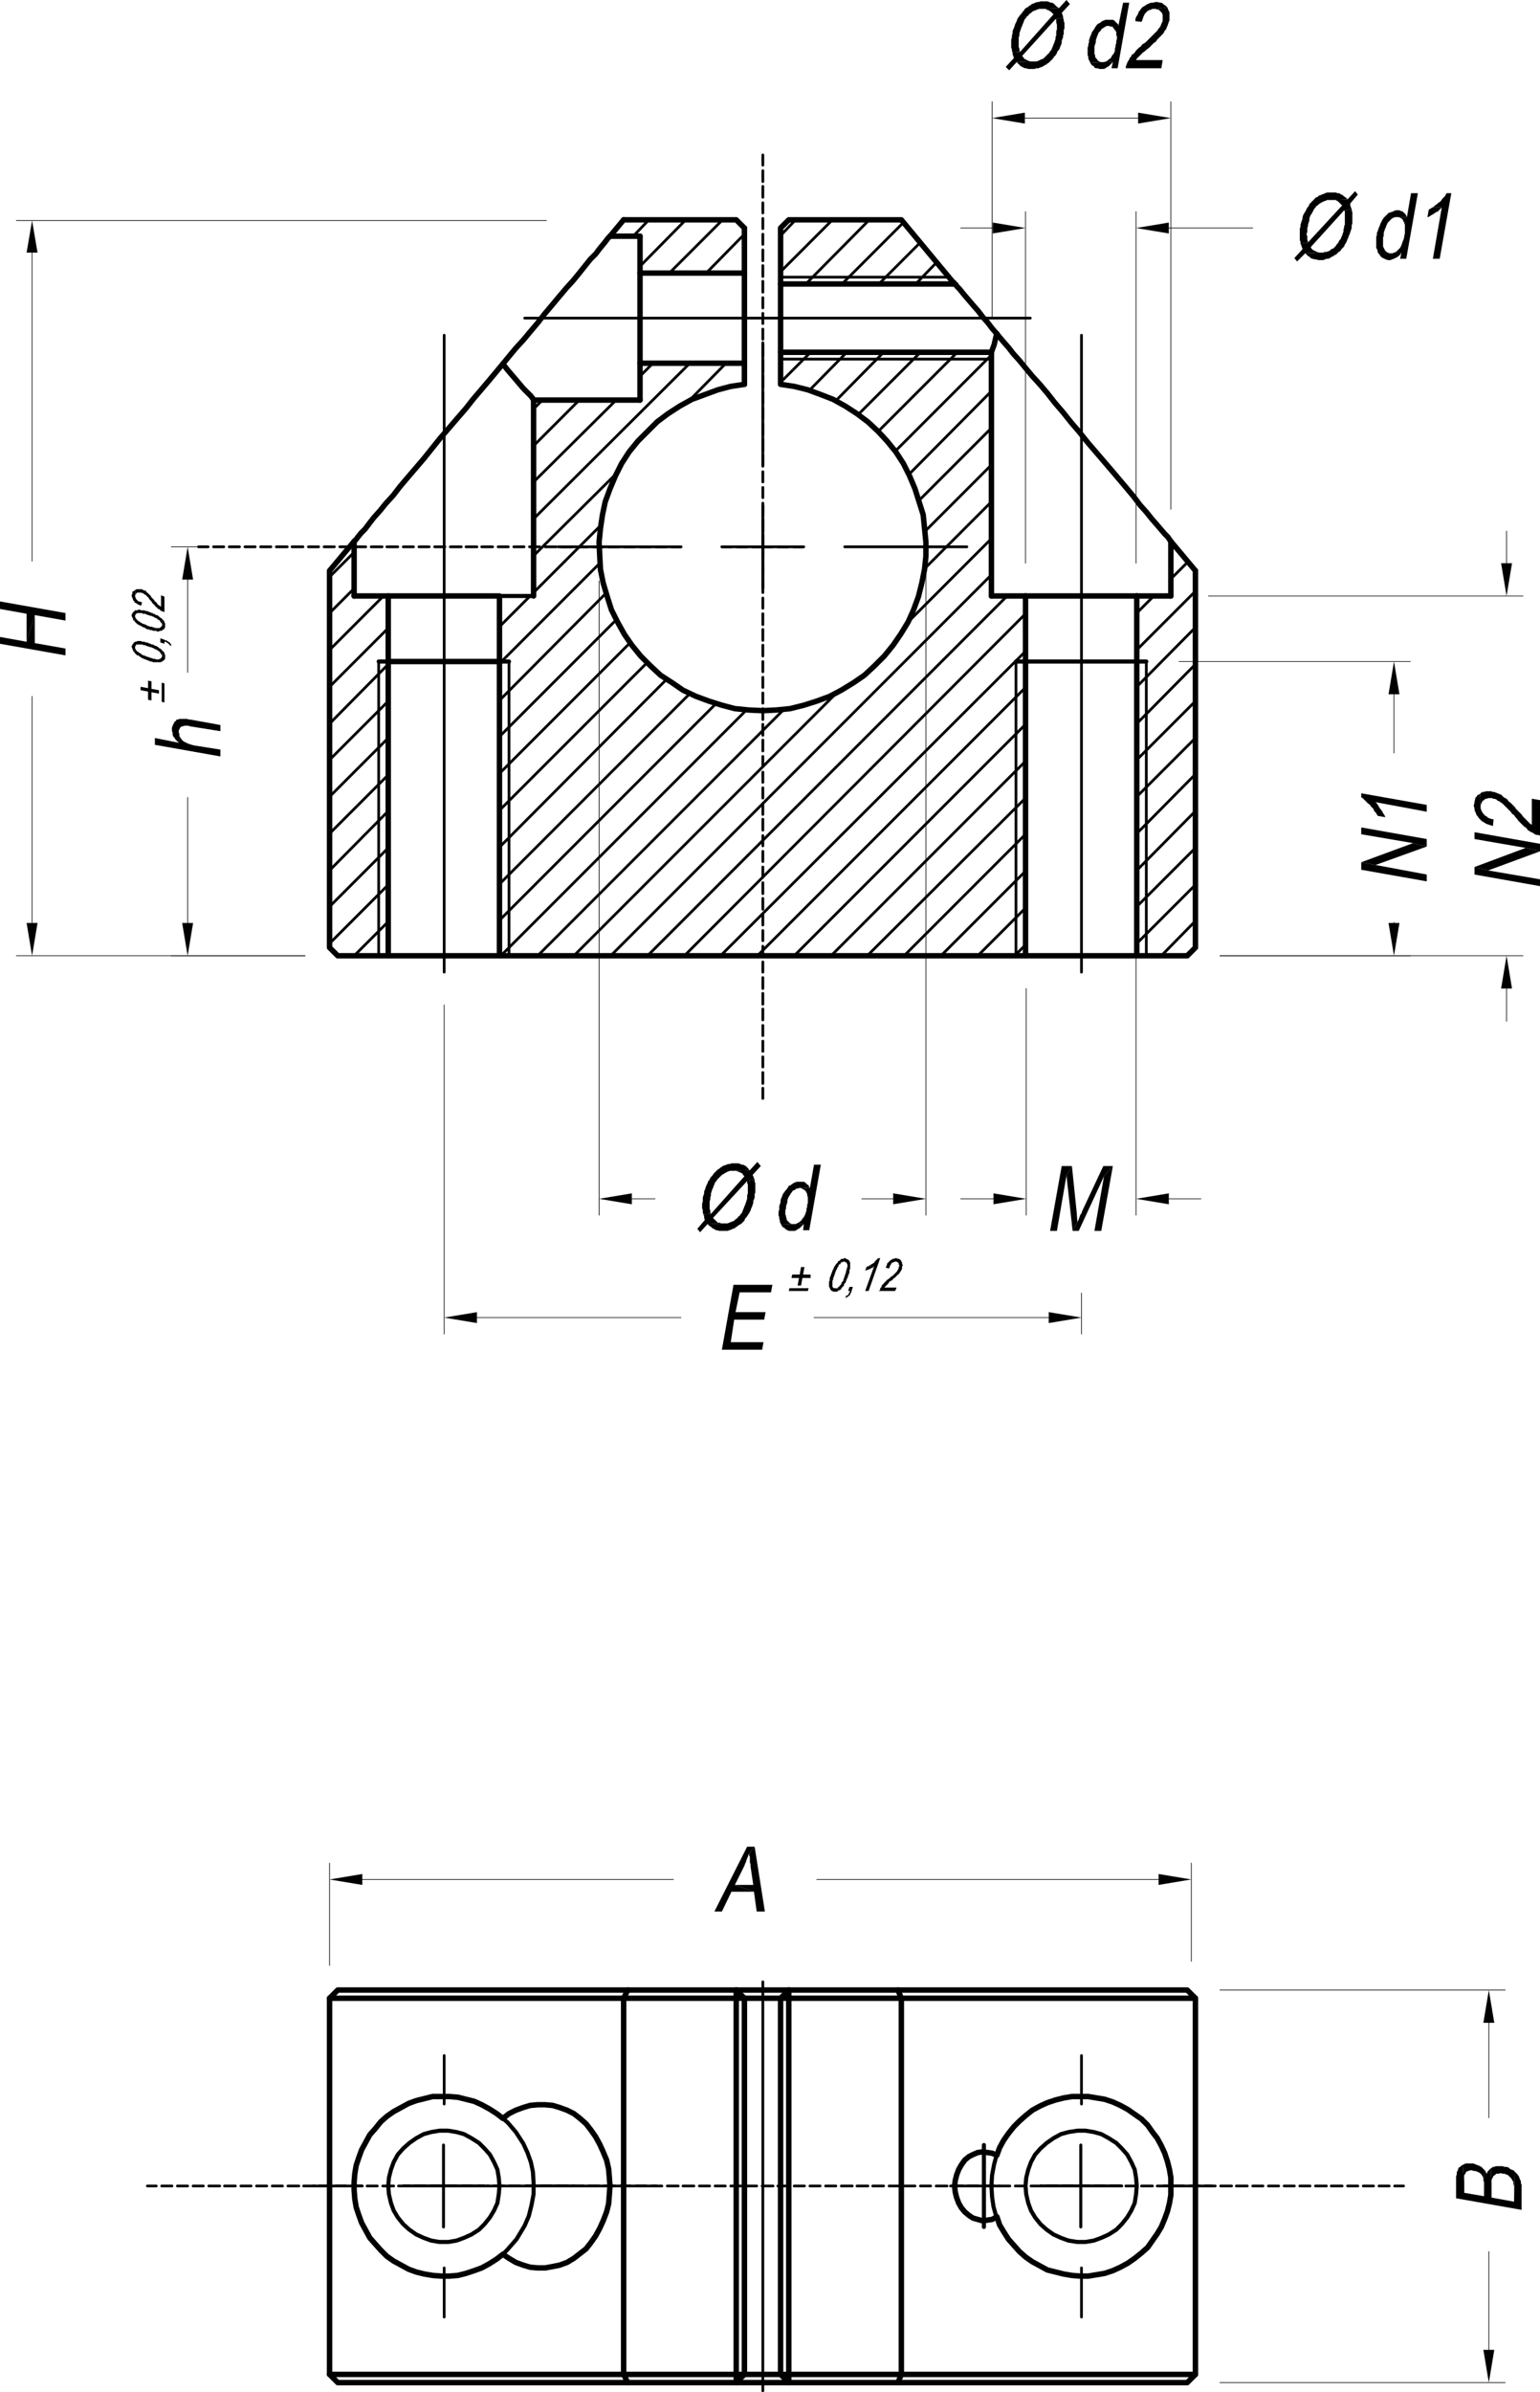 <?xml version="1.0" encoding="utf-8"?>
<!-- Generator: Adobe Illustrator 23.1.0, SVG Export Plug-In . SVG Version: 6.00 Build 0)  -->
<svg version="1.1" id="Ebene_1" xmlns="http://www.w3.org/2000/svg" xmlns:xlink="http://www.w3.org/1999/xlink" x="0px" y="0px"
	 viewBox="0 0 270.84 420.48" style="enable-background:new 0 0 270.84 420.48;" xml:space="preserve">
<style type="text/css">
	.st0{fill:none;stroke:#000000;stroke-width:0.72;stroke-linecap:round;stroke-linejoin:round;stroke-miterlimit:10;}
	.st1{fill:none;stroke:#000000;stroke-width:0.96;stroke-linecap:round;stroke-linejoin:round;stroke-miterlimit:10;}
	.st2{fill:none;stroke:#000000;stroke-width:0.48;stroke-linecap:round;stroke-linejoin:round;stroke-miterlimit:10;}
	.st3{fill:none;stroke:#000000;stroke-width:0.12;stroke-linecap:round;stroke-linejoin:round;stroke-miterlimit:10;}
	.st4{fill-rule:evenodd;clip-rule:evenodd;}
</style>
<line class="st0" x1="199.92" y1="116.28" x2="180.36" y2="116.28"/>
<line class="st1" x1="87.84" y1="116.28" x2="68.28" y2="116.28"/>
<line class="st0" x1="173.04" y1="390.36" x2="173.04" y2="378.24"/>
<path class="st2" d="M148.56,96.12h21.48 M119.76,96.12H98.16 M134.16,81.72v-21.48 M66.6,116.28V168
	 M89.52,168v-51.72 M178.68,116.28V168 M201.6,168v-51.72 M137.28,63.12h37.08 M166.92,48.72h-29.64"/>
<polyline class="st2" points="141.36,96.12 134.16,96.12 134.16,103.32 "/>
<polyline class="st2" points="126.96,96.12 134.16,96.12 134.16,88.92 "/>
<path class="st0" d="M173.04,378.24v-1.2 M173.04,391.44v-1.08 M68.28,116.28h-1.68 M89.52,116.28H87.84
	 M180.36,116.28h-1.681 M201.6,116.28h-1.68"/>
<path class="st2" d="M92.52,384.24h8.52 M78.12,398.64v8.641 M63.72,384.24h-8.64 M78.12,369.84v-8.52
	 M204.6,384.24h8.521 M190.2,398.64v8.641 M175.8,384.24h-8.64 M190.2,369.84v-8.52
	 M92.52,384.24h8.52 M78.12,398.64v8.641 M63.72,384.24h-8.64 M78.12,369.84v-8.52 M204.6,384.24
	h8.521 M190.2,398.64v8.641 M175.8,384.24h-8.64 M190.2,369.84v-8.52"/>
<polyline class="st2" points="85.2,384.24 78,384.24 78,391.44 "/>
<polyline class="st2" points="70.92,384.24 78,384.24 78,377.04 "/>
<polyline class="st2" points="197.28,384.24 190.08,384.24 190.08,391.44 "/>
<polyline class="st2" points="183,384.24 190.08,384.24 190.08,377.04 "/>
<polyline class="st2" points="85.2,384.24 78,384.24 78,391.44 "/>
<polyline class="st2" points="70.92,384.24 78,384.24 78,377.04 "/>
<polyline class="st2" points="197.28,384.24 190.08,384.24 190.08,391.44 "/>
<polyline class="st2" points="183,384.24 190.08,384.24 190.08,377.04 "/>
<path class="st2" d="M190.2,58.92v111.96 M78.12,58.92v111.96 M181.2,55.92H92.28 M115.44,384.24H85.56
	 M134.16,420.24v-71.88"/>
<polygon class="st0" points="68.28,384.24 68.4,385.68 68.76,387.24 69.24,388.56 69.96,389.76 
	70.92,390.96 72,391.92 73.2,392.76 74.52,393.36 75.84,393.84 77.28,394.08 78.84,394.08 
	80.28,393.84 81.6,393.36 82.92,392.76 84.24,391.92 85.2,390.96 86.16,389.76 86.88,388.56 
	87.48,387.24 87.72,385.68 87.84,384.24 87.72,382.8 87.48,381.36 86.88,380.04 86.16,378.72 
	85.2,377.64 84.24,376.68 82.92,375.84 81.6,375.12 80.28,374.76 78.84,374.52 77.28,374.52 
	75.84,374.76 74.52,375.12 73.2,375.84 72,376.68 70.92,377.64 69.96,378.72 69.24,380.04 
	68.76,381.36 68.4,382.8 "/>
<polygon class="st0" points="199.92,384.24 199.8,382.8 199.56,381.36 198.96,380.04 198.24,378.72 
	197.28,377.64 196.32,376.68 195,375.84 193.68,375.12 192.36,374.76 190.92,374.52 
	189.479,374.52 187.92,374.76 186.6,375.12 185.28,375.84 184.08,376.68 183,377.64 
	182.04,378.72 181.32,380.04 180.84,381.36 180.479,382.8 180.36,384.24 180.479,385.68 
	180.84,387.24 181.32,388.56 182.04,389.76 183,390.96 184.08,391.92 185.28,392.76 186.6,393.36 
	187.92,393.84 189.479,394.08 190.92,394.08 192.36,393.84 193.68,393.36 195,392.76 
	196.32,391.92 197.28,390.96 198.24,389.76 198.96,388.56 199.56,387.24 199.8,385.68 "/>
<line class="st1" x1="129.479" y1="349.8" x2="138.72" y2="349.8"/>
<line class="st1" x1="137.28" y1="351.24" x2="130.92" y2="351.24"/>
<line class="st1" x1="138.72" y1="418.8" x2="129.479" y2="418.8"/>
<line class="st1" x1="130.92" y1="417.36" x2="137.28" y2="417.36"/>
<polyline class="st0" points="175.32,378.84 175.2,379.08 174.84,380.4 174.479,382.32 174.36,384.24 
	174.479,386.16 174.72,387.84 175.08,389.16 175.32,389.64 "/>
<polyline class="st0" points="88.44,396.24 89.16,395.52 90.84,393.6 92.28,391.2 93,389.52 93.48,387.6 
	93.84,385.68 93.84,383.64 93.72,381.72 93.36,380.04 92.76,378.36 92.04,376.8 90.72,374.76 
	89.28,373.08 88.44,372.36 "/>
<line class="st1" x1="130.92" y1="351.24" x2="130.92" y2="417.36"/>
<polyline class="st1" points="57.96,351.24 59.4,349.8 110.4,349.8 "/>
<line class="st1" x1="129.479" y1="418.8" x2="110.4" y2="418.8"/>
<polyline class="st1" points="57.96,417.36 59.4,418.8 110.4,418.8 109.68,417.36 "/>
<polygon class="st1" points="88.44,396.24 87.36,397.08 86.04,397.92 84.72,398.64 83.4,399.12 
	81.96,399.6 80.52,399.96 79.08,400.08 77.64,400.08 76.08,399.96 74.64,399.72 73.2,399.36 
	71.88,398.88 70.56,398.16 69.24,397.44 68.04,396.6 66.96,395.52 66,394.44 65.04,393.36 
	64.32,392.04 63.6,390.72 63.12,389.4 62.64,387.96 62.4,386.52 62.28,384.96 62.28,383.52 
	62.4,382.08 62.64,380.64 63.12,379.2 63.6,377.88 64.32,376.56 65.04,375.24 66,374.16 
	66.96,372.96 68.04,372 69.24,371.16 70.56,370.44 71.88,369.72 73.2,369.24 74.64,368.88 
	76.08,368.52 79.08,368.52 80.52,368.64 81.96,369 83.4,369.36 84.72,369.96 86.04,370.68 
	87.36,371.52 88.44,372.36 89.52,371.52 90.72,370.92 92.04,370.44 93.24,370.08 94.56,369.96 
	95.88,369.96 97.2,370.08 98.4,370.44 99.72,370.92 100.92,371.52 102,372.36 103.08,373.32 
	103.92,374.4 104.76,375.6 105.48,376.92 106.08,378.24 106.68,379.68 107.04,381.24 
	107.16,382.68 107.28,384.24 107.16,385.8 107.04,387.36 106.68,388.8 106.08,390.36 
	105.48,391.68 104.76,393 103.92,394.2 103.08,395.28 102,396.12 100.92,396.96 99.72,397.68 
	98.4,398.16 97.2,398.4 95.88,398.64 94.56,398.64 93.24,398.52 92.04,398.16 90.72,397.68 
	89.52,396.96 "/>
<polyline class="st1" points="109.68,351.24 57.96,351.24 57.96,417.36 109.68,417.36 "/>
<line class="st1" x1="129.479" y1="417.36" x2="129.479" y2="351.24"/>
<polyline class="st1" points="109.68,351.24 109.68,417.36 129.479,417.36 129.479,418.8 130.92,417.36 
	129.479,417.36 "/>
<polygon class="st1" points="129.479,351.24 130.92,351.24 129.479,349.8 "/>
<polyline class="st1" points="129.479,349.8 110.4,349.8 109.68,351.24 129.479,351.24 "/>
<line class="st1" x1="138.72" y1="349.8" x2="157.92" y2="349.8"/>
<polyline class="st1" points="210.24,351.24 208.8,349.8 157.92,349.8 158.519,351.24 "/>
<polyline class="st1" points="210.24,417.36 208.8,418.8 157.92,418.8 "/>
<line class="st1" x1="158.519" y1="351.24" x2="138.72" y2="351.24"/>
<polygon class="st1" points="175.32,378.84 175.8,377.52 176.519,376.2 177.36,375 178.32,373.8 
	179.28,372.84 180.36,371.88 181.56,370.92 182.88,370.2 184.2,369.6 185.64,369.12 
	187.08,368.76 188.519,368.52 191.399,368.52 192.84,368.76 194.28,369 195.72,369.479 197.04,370.08 
	198.36,370.8 199.56,371.64 200.76,372.479 201.84,373.56 202.68,374.76 203.519,375.84 
	204.24,377.16 204.84,378.479 205.32,379.92 205.68,381.36 205.92,382.8 205.92,385.8 
	205.68,387.24 205.32,388.68 204.84,390 204.24,391.44 203.519,392.64 202.68,393.84 201.84,395.04 
	200.76,396 199.56,396.96 198.36,397.8 197.04,398.52 195.72,399.12 194.28,399.6 192.84,399.84 
	191.399,400.08 189.96,400.08 188.519,399.96 187.08,399.72 185.64,399.36 184.2,399 
	182.88,398.28 181.56,397.56 180.36,396.72 179.28,395.76 178.32,394.68 177.36,393.6 
	176.519,392.28 175.8,391.08 175.32,389.64 174.479,390.12 173.64,390.24 172.8,390.36 
	171.96,390.12 171.12,389.88 170.399,389.4 169.68,388.8 169.08,388.08 168.6,387.24 
	168.24,386.28 168,385.32 167.88,384.24 168,383.28 168.24,382.32 168.6,381.36 169.08,380.52 
	169.68,379.68 170.399,379.08 171.12,378.72 171.96,378.36 172.8,378.24 173.64,378.36 
	174.479,378.479 "/>
<rect x="158.519" y="351.24" class="st1" width="51.721" height="66.12"/>
<line class="st1" x1="138.72" y1="351.24" x2="138.72" y2="417.36"/>
<polyline class="st1" points="137.28,351.24 137.28,417.36 138.72,418.8 "/>
<line class="st1" x1="137.28" y1="417.36" x2="138.72" y2="417.36"/>
<polygon class="st1" points="137.28,351.24 138.72,351.24 138.72,349.8 "/>
<polygon class="st1" points="157.92,418.8 158.519,417.36 138.72,417.36 138.72,418.8 "/>
<path class="st2" d="M93.84,71.88l1.56-1.56 M93.84,78.36l8.04-8.04 M112.56,66.12l2.28-2.28 M93.84,84.72
	l14.52-14.4 M93.84,91.2l27.48-27.36 M120.96,70.68l6.72-6.84 M93.84,97.68l14.76-14.64
	 M130.32,67.68l0.6-0.6 M93.84,104.16l11.76-11.76 M87.84,110.16l5.4-5.4 M137.28,67.2
	l5.279-5.28 M87.84,116.64L105.48,99 M142.32,68.64l6.6-6.72 M87.84,123.12l18.72-18.84 M147,70.44
	l8.399-8.52 M87.84,129.48l20.52-20.52 M150.96,72.84L161.88,61.92 M87.84,135.96l22.92-22.92
	 M154.44,75.84L168.36,61.92 M87.84,142.44l25.92-25.92 M157.44,79.32L174.36,62.4 M87.84,148.92
	l29.4-29.52 M159.84,83.4L174.36,68.76 M87.84,155.4l33.48-33.48 M161.64,87.96l12.721-12.72
	 M87.84,161.76l38.04-38.039 M162.72,93.36l11.641-11.64 M88.08,168l43.2-43.2 M162.6,99.96
	l11.761-11.76 M94.56,168l43.32-43.32 M159.72,109.32l14.641-14.64 M100.92,168l46.32-46.32 M107.4,168
	l66.96-66.96 M113.88,168l63.24-63.24 M120.36,168l60.001-60.12 M126.72,168l53.641-53.52 M133.2,168
	l47.16-47.16 M139.68,168l40.681-40.68 M146.16,168l34.2-34.2 M152.519,168l27.841-27.72 M159,168
	l21.36-21.36 M165.479,168l14.881-14.88 M171.96,168l8.4-8.4 M178.44,168l1.921-1.92 M111.36,41.52
	l2.76-2.88 M112.56,46.8l8.04-8.16 M117.72,48l9.36-9.36 M124.2,48l6.72-6.84 M130.56,48
	l0.36-0.24 M57.96,101.4l4.32-4.32 M57.96,107.76l4.32-4.32 M57.96,114.24l9.48-9.48 M57.96,120.72
	l10.32-10.32 M57.96,127.2l10.32-10.44 M57.96,133.56l10.32-10.32 M57.96,140.04l10.32-10.32
	 M57.96,146.52l10.32-10.32 M57.96,153l10.32-10.44 M57.96,159.36l10.32-10.32 M57.96,165.84
	l10.32-10.32 M62.28,168l6-6"/>
<line class="st1" x1="167.519" y1="49.92" x2="167.76" y2="49.68"/>
<path class="st2" d="M205.92,95.28h0.12 M205.92,101.76l3-3 M199.92,107.76l3-3 M199.92,114.24
	L210.24,103.92 M199.92,120.72l10.32-10.44 M199.92,127.2l10.32-10.44 M199.92,133.56l10.32-10.32
	 M199.92,140.04l10.32-10.32 M199.92,146.52l10.32-10.44 M199.92,153l10.32-10.44 M199.92,159.36
	l10.32-10.32 M199.92,165.84l10.32-10.32 M204.24,168l6-6.12 M137.28,41.4l2.64-2.76 M137.28,47.76
	l9.119-9.12 M141.72,49.92l11.16-11.28 M148.08,49.92l10.8-10.8 M154.56,49.92l7.32-7.32 M161.04,49.92
	l3.72-3.84"/>
<polyline class="st1" points="167.88,49.92 158.519,38.64 138.72,38.64 137.28,40.08 137.28,49.92 "/>
<path class="st1" d="M107.28,41.52l2.4-2.88 M112.56,41.52V48 M130.92,40.08V48"/>
<polyline class="st1" points="130.92,40.08 129.479,38.64 109.68,38.64 "/>
<path class="st1" d="M112.56,63.84v6.48 M130.92,63.84v3.72 M180.36,104.76h-6"/>
<line class="st0" x1="87.84" y1="104.76" x2="93.84" y2="104.76"/>
<line class="st1" x1="180.36" y1="168" x2="87.84" y2="168"/>
<polyline class="st1" points="137.28,61.92 137.28,67.56 139.68,67.92 142.08,68.52 144.36,69.36 
	146.519,70.2 148.68,71.4 150.72,72.72 152.64,74.16 154.44,75.84 156,77.52 157.56,79.44 
	158.88,81.48 159.96,83.64 160.92,85.92 161.64,88.2 162.36,90.48 162.6,92.88 162.84,95.28 
	162.84,97.8 162.6,100.08 162.12,102.48 161.519,104.88 160.68,107.16 159.72,109.32 158.399,111.48 
	157.08,113.4 155.519,115.32 153.84,117 152.04,118.68 150.12,120 147.96,121.32 145.92,122.4 
	143.64,123.24 141.36,123.96 138.96,124.56 136.56,124.8 134.16,124.92 131.64,124.8 129.24,124.56 
	126.96,123.96 124.68,123.24 122.4,122.4 120.12,121.32 118.2,120 116.16,118.68 114.36,117 
	112.68,115.32 111.12,113.4 109.8,111.48 108.6,109.32 107.52,107.16 106.8,104.88 106.08,102.48 
	105.6,100.08 105.48,97.8 105.36,95.28 105.6,92.88 105.96,90.48 106.44,88.2 107.28,85.92 
	108.24,83.64 109.32,81.48 110.64,79.44 112.2,77.52 113.88,75.84 115.56,74.16 117.48,72.72 
	119.52,71.4 121.68,70.2 123.96,69.36 126.24,68.52 128.519,67.92 130.92,67.56 "/>
<polyline class="st1" points="62.28,95.16 57.96,100.32 57.96,166.56 59.4,168 68.28,168 "/>
<path class="st1" d="M112.56,41.52h-5.28 M93.84,70.32h18.72 M62.28,104.76h6"/>
<polyline class="st1" points="88.44,63.96 89.52,62.64 90.72,61.2 92.04,59.76 93.24,58.32 94.56,56.76 
	95.76,55.2 97.08,53.64 98.28,52.2 99.6,50.64 100.8,49.32 101.88,48 102.84,46.8 
	103.8,45.6 104.76,44.64 105.48,43.68 106.08,42.96 106.56,42.36 106.92,41.88 107.16,41.64 
	107.28,41.52 "/>
<rect x="68.28" y="104.76" class="st1" width="19.56" height="63.24"/>
<polyline class="st1" points="62.28,95.16 62.4,95.04 62.64,94.8 63,94.32 63.48,93.72 64.2,93 
	64.92,92.04 65.76,90.96 66.84,89.76 67.8,88.56 69.12,87.12 70.32,85.56 71.64,84 73.08,82.32 
	74.52,80.64 75.96,78.84 77.4,77.04 78.96,75.24 80.4,73.56 81.96,71.76 83.28,70.08 84.72,68.4 
	86.04,66.84 87.24,65.4 88.44,63.96 "/>
<line class="st1" x1="62.28" y1="95.16" x2="62.28" y2="104.76"/>
<polyline class="st1" points="93.84,104.76 93.84,70.32 93.72,70.08 93.36,69.6 92.76,69 92.04,68.28 
	90.72,66.72 89.28,65.04 88.44,63.96 "/>
<path class="st1" d="M205.92,95.16l4.32,5.16 M205.92,104.76h-6"/>
<polyline class="st1" points="199.92,168 208.8,168 210.24,166.56 210.24,100.32 "/>
<polyline class="st1" points="137.28,49.92 137.28,61.92 174.36,61.92 "/>
<polyline class="st1" points="167.88,49.92 168.12,50.04 168.24,50.28 168.72,50.76 169.2,51.36 
	169.8,52.08 170.519,52.92 171.24,53.76 172.08,54.72 172.8,55.68 173.76,56.76 174.479,57.72 
	175.32,58.68 "/>
<line class="st1" x1="167.88" y1="49.92" x2="137.28" y2="49.92"/>
<polyline class="st1" points="175.32,58.68 175.2,59.04 174.84,60.6 174.479,61.56 174.36,61.92 
	174.36,104.76 "/>
<line class="st1" x1="205.92" y1="104.76" x2="205.92" y2="95.16"/>
<polyline class="st1" points="175.32,58.68 175.8,59.28 176.519,60.12 177.36,61.08 178.2,62.16 
	179.28,63.36 180.36,64.68 181.56,66.12 182.88,67.56 184.2,69.12 185.519,70.8 186.96,72.48 
	188.399,74.28 189.84,75.96 191.28,77.76 192.72,79.44 194.16,81.12 195.6,82.8 196.92,84.36 
	198.24,85.92 199.44,87.36 200.519,88.8 201.6,90 202.56,91.2 203.399,92.16 204.12,93 204.84,93.84 
	205.32,94.32 205.68,94.8 205.8,95.04 205.92,95.16 "/>
<rect x="112.56" y="48" class="st1" width="18.36" height="15.84"/>
<line class="st1" x1="199.92" y1="104.76" x2="180.36" y2="104.76"/>
<polyline class="st1" points="180.36,168 199.92,168 199.92,104.76 "/>
<line class="st1" x1="180.36" y1="104.76" x2="180.36" y2="168"/>
<path class="st3" d="M5.64,162.24v-39.84 M5.64,44.4v54.24 M53.64,168H2.88 M96.12,38.76H2.88"/>
<polyline class="st4" points="0,105.72 0,107.04 4.68,107.88 4.68,112.8 6.12,108.12 11.52,109.08 
	11.52,107.76 "/>
<polyline class="st4" points="0,111.96 0,113.16 11.52,115.2 11.52,114 6.12,113.04 6.12,108.12 4.68,112.8 "/>
<polyline class="st4" points="4.68,44.4 6.6,44.4 5.64,38.76 "/>
<polyline class="st4" points="4.68,162.24 6.6,162.24 5.64,168 "/>
<path class="st3" d="M63.72,330.36h54.72 M203.76,330.36h-60.12 M57.96,345.479v-18 M209.519,344.76v-17.28"
	/>
<polyline class="st4" points="203.76,329.4 203.76,331.32 209.519,330.36 "/>
<polyline class="st4" points="63.72,329.4 63.72,331.32 57.96,330.36 "/>
<polyline class="st4" points="132.72,324.6 131.399,324.6 125.64,336 126.96,336 128.64,332.52 
	132.6,332.52 129.24,331.32 130.92,327.96 131.04,327.6 131.16,327.36 131.28,327 
	131.399,326.64 131.519,326.4 131.64,326.04 131.76,325.8 "/>
<polyline class="st4" points="132.72,324.6 131.76,325.8 131.76,326.16 131.88,326.4 131.88,327.36 
	132,327.72 132,328.08 132.479,331.32 129.24,331.32 132.6,332.52 133.08,336 134.519,336 "/>
<path class="st3" d="M33,162.24V140.16 M33,101.88v16.32 M53.64,168H30.12 M34.92,96.12h-4.8"/>
<polyline class="st4" points="32.04,101.88 33.96,101.88 33,96.12 "/>
<polyline class="st4" points="32.04,162.24 33.96,162.24 33,168 "/>
<polyline class="st4" points="30.24,128.28 30.24,128.52 30.36,128.76 30.36,129.12 30.48,129.48 
	30.72,129.72 30.84,129.96 31.08,130.2 31.44,130.56 31.44,128.4 31.56,128.16 31.68,127.92 
	31.92,127.68 32.16,127.68 32.4,127.56 33.12,127.56 33.48,127.68 38.76,128.52 38.76,127.44 
	33.48,126.48 33.24,126.48 32.88,126.36 31.56,126.36 31.32,126.48 31.08,126.48 30.96,126.6 30.96,126.72 
	30.72,126.84 30.6,127.08 30.48,127.32 30.36,127.56 30.24,127.92 "/>
<polyline class="st4" points="27.24,129.72 27.24,130.92 38.76,132.96 38.76,131.76 34.2,131.04 
	33.72,130.92 33.36,130.8 33,130.68 32.76,130.56 32.52,130.44 32.28,130.32 32.04,130.08 
	31.92,129.96 31.68,129.6 31.56,129.36 31.56,129 31.44,128.76 31.44,130.56 "/>
<path class="st3" d="M261.84,355.56v16.681 M261.84,413.04v-17.28 M214.56,349.8h50.16 M214.56,418.8
	h50.16"/>
<polyline class="st4" points="260.88,413.04 262.8,413.04 261.84,418.8 "/>
<polyline class="st4" points="260.88,355.56 262.8,355.56 261.84,349.8 "/>
<polyline class="st4" points="262.2,381.12 262.32,384.12 262.32,383.16 262.439,382.92 262.56,382.68 
	262.68,382.44 262.92,382.32 263.16,382.08 263.64,382.08 263.88,381.96 264.24,382.08 
	264.6,382.08 264.84,382.2 265.2,382.32 265.439,382.56 265.56,382.68 265.8,382.92 
	265.92,383.16 266.16,383.52 266.16,383.88 266.28,384.24 266.28,387 266.399,381.72 
	266.16,381.479 265.8,381.36 265.56,381.24 265.32,381 264.96,380.88 264.6,380.88 
	264.24,380.76 263.04,380.76 262.8,380.88 262.56,380.88 262.439,381 "/>
<polyline class="st4" points="257.28,380.52 257.519,383.52 257.519,382.32 257.64,382.2 257.76,381.96 
	257.88,381.72 258.24,381.6 258.6,381.479 258.84,381.479 259.2,381.6 259.439,381.6 
	259.8,381.72 260.04,381.84 260.28,381.96 260.519,382.2 260.76,382.56 260.88,382.8 
	260.88,383.28 261,383.64 261,386.04 261,381.36 260.76,381.12 260.519,380.88 260.28,380.76 
	260.04,380.64 259.68,380.52 259.439,380.4 259.08,380.28 257.76,380.28 257.519,380.4 "/>
<polyline class="st4" points="256.08,382.92 256.08,386.4 267.6,388.44 267.6,384 267.479,383.76 
	267.479,383.4 267.36,383.16 267.24,382.92 267.24,382.8 267.12,382.56 266.88,382.2 
	266.64,381.96 266.399,381.72 266.28,387 262.32,386.28 262.32,384.12 262.2,381.12 
	261.96,381.36 261.84,381.479 261.6,381.72 261.479,382.08 261.36,381.96 261.24,381.6 
	261,381.36 261,386.04 257.519,385.44 257.519,383.52 257.28,380.52 257.04,380.64 256.8,380.88 
	256.56,381 256.439,381.24 256.439,381.36 256.32,381.6 256.2,381.84 256.2,382.2 256.08,382.56 
	"/>
<path class="st2" d="M39.36,96.12h-1.8 M42.12,96.12h-1.8 M44.88,96.12H43.08 M47.64,96.12H45.84
	 M50.52,96.12h-1.92 M53.28,96.12h-1.92 M56.04,96.12h-1.8 M58.8,96.12H57 M61.56,96.12h-1.8
	 M64.32,96.12H62.52 M67.2,96.12h-1.92 M69.96,96.12h-1.92 M72.72,96.12h-1.8 M75.48,96.12h-1.8
	 M78.24,96.12h-1.8 M81.12,96.12H79.2 M83.88,96.12H81.96 M86.64,96.12h-1.92 M89.4,96.12h-1.8
	 M92.16,96.12h-1.8 M94.92,96.12h-1.8 M97.8,96.12h-1.92 M100.56,96.12h-1.92 M103.32,96.12
	h-1.92 M106.08,96.12h-1.8 M108.84,96.12h-1.8 M111.6,96.12h-1.8 M114.48,96.12h-1.92
	 M117.24,96.12h-1.92 M119.76,96.12h-1.68"/>
<line class="st2" x1="36.6" y1="96.12" x2="34.92" y2="96.12"/>
<path class="st2" d="M136.8,96.12h1.8 M134.16,96.12h1.68"/>
<line class="st2" x1="139.56" y1="96.12" x2="141.24" y2="96.12"/>
<path class="st2" d="M134.16,98.88v1.8 M134.16,96.12V97.92"/>
<line class="st2" x1="134.16" y1="101.64" x2="134.16" y2="103.32"/>
<path class="st2" d="M131.399,96.12h-1.8 M134.16,96.12h-1.8"/>
<line class="st2" x1="128.64" y1="96.12" x2="126.96" y2="96.12"/>
<path class="st2" d="M134.16,93.48v-1.8 M134.16,96.12v-1.68"/>
<line class="st2" x1="134.16" y1="90.72" x2="134.16" y2="89.04"/>
<path class="st2" d="M242.519,384.24h1.801 M239.76,384.24h1.8 M237,384.24h1.8 M234.12,384.24h1.92
	 M231.36,384.24h1.92 M228.6,384.24h1.8 M225.84,384.24h1.8 M223.08,384.24h1.8 M220.32,384.24
	h1.8 M217.44,384.24h1.921 M214.68,384.24h1.92 M211.92,384.24h1.8 M209.16,384.24h1.8
	 M206.399,384.24h1.801 M203.519,384.24h1.92 M200.76,384.24h1.92 M198,384.24h1.92 M195.24,384.24h1.8
	 M192.479,384.24h1.801 M189.72,384.24h1.8 M186.84,384.24h1.92 M184.08,384.24H186 M181.32,384.24
	h1.92 M178.56,384.24h1.801 M175.8,384.24h1.8 M173.04,384.24h1.8 M170.16,384.24h1.92
	 M167.399,384.24h1.921 M164.64,384.24h1.92 M161.88,384.24h1.8 M159.12,384.24h1.8 M156.36,384.24
	h1.8 M153.479,384.24h1.92 M150.72,384.24h1.92 M147.96,384.24h1.92 M145.2,384.24H147
	 M142.44,384.24h1.801 M139.68,384.24h1.8 M136.8,384.24h1.92 M134.04,384.24h1.92 M131.28,384.24
	h1.8 M128.519,384.24h1.801 M125.76,384.24h1.8 M123,384.24h1.8 M120.12,384.24h1.92
	 M117.36,384.24h1.92 M114.6,384.24h1.8 M111.84,384.24h1.8 M109.08,384.24h1.8 M106.2,384.24
	h1.92 M103.44,384.24h1.92 M100.68,384.24h1.92 M97.92,384.24h1.8 M95.16,384.24H96.96
	 M92.4,384.24h1.8 M89.52,384.24h1.92 M86.76,384.24h1.92 M84,384.24h1.92 M81.24,384.24h1.8
	 M78.48,384.24h1.8 M75.72,384.24H77.52 M72.84,384.24h1.92 M70.08,384.24H72 M67.32,384.24h1.92
	 M64.56,384.24h1.8 M61.8,384.24h1.8 M59.04,384.24h1.8 M56.16,384.24h1.92 M53.4,384.24h1.92
	 M50.64,384.24h1.92 M47.88,384.24h1.8 M45.12,384.24h1.8 M42.36,384.24h1.8 M39.48,384.24
	h1.92 M36.72,384.24h1.92 M33.96,384.24h1.8 M31.2,384.24H33 M28.44,384.24h1.8 M25.92,384.24H27.48"/>
<line class="st2" x1="245.28" y1="384.24" x2="246.84" y2="384.24"/>
<path class="st2" d="M134.16,188.52V190.44 M134.16,185.76v1.8 M134.16,183v1.8 M134.16,180.24v1.8
	 M134.16,177.36v1.92 M134.16,174.6v1.92 M134.16,171.84v1.92 M134.16,169.08v1.8 M134.16,166.32
	v1.8 M134.16,163.56v1.8 M134.16,160.68v1.92 M134.16,157.92v1.92 M134.16,155.16v1.92
	 M134.16,152.4v1.8 M134.16,149.64v1.8 M134.16,146.88v1.8 M134.16,144v1.92 M134.16,141.24v1.92
	 M134.16,138.48v1.8 M134.16,135.72v1.8 M134.16,132.96v1.8 M134.16,130.08V132 M134.16,127.32
	v1.92 M134.16,124.56v1.92 M134.16,121.8v1.8 M134.16,119.04v1.8 M134.16,116.28v1.8
	 M134.16,113.4v1.92 M134.16,110.64v1.92 M134.16,107.88v1.92 M134.16,105.12v1.8 M134.16,102.36
	v1.8 M134.16,99.6v1.8 M134.16,96.72v1.92 M134.16,93.96v1.92 M134.16,91.2v1.92 M134.16,88.44
	v1.8 M134.16,85.68V87.48 M134.16,82.92v1.8 M134.16,80.04V81.96 M134.16,77.28v1.92 M134.16,74.52
	v1.8 M134.16,71.76v1.8 M134.16,69v1.8 M134.16,66.12v1.92 M134.16,63.36v1.92 M134.16,60.6v1.92
	 M134.16,57.84v1.8 M134.16,55.08v1.8 M134.16,52.32v1.8 M134.16,49.44v1.92 M134.16,46.68v1.92
	 M134.16,43.92v1.92 M134.16,41.16V42.96 M134.16,38.4v1.8 M134.16,35.64V37.44 M134.16,32.76v1.92
	 M134.16,30v1.92 M134.16,27.24v1.8"/>
<line class="st2" x1="134.16" y1="191.28" x2="134.16" y2="193.08"/>
<path class="st3" d="M180.24,20.76h19.92 M205.92,89.52V17.88 M174.479,55.8v-37.92"/>
<polyline class="st4" points="186.96,3.12 185.64,3.36 185.76,3.48 185.76,3.96 185.88,4.32 185.88,5.16 
	185.76,5.52 185.76,6.24 185.64,6.48 185.64,6.84 185.519,7.2 185.399,7.56 185.28,7.8 
	185.16,8.16 185.04,8.4 184.92,8.76 184.68,9 184.56,9.24 184.32,9.48 184.2,9.6 183.96,9.84 
	183.72,10.08 183.479,10.32 183.12,10.44 182.88,10.56 182.64,10.68 182.28,10.8 181.68,10.8 
	178.8,10.92 178.92,11.04 179.16,11.28 179.28,11.4 179.519,11.64 179.76,11.76 180,11.88 180.24,12 
	180.479,12 180.84,12.12 181.92,12.12 182.28,12 182.64,12 182.88,11.88 183.24,11.76 183.479,11.64 
	183.84,11.4 183.96,11.4 184.2,11.16 184.44,11.04 184.68,10.8 184.92,10.56 185.16,10.32 
	185.399,9.96 185.64,9.72 185.88,9.36 185.88,9.24 186,9 186.24,8.76 186.36,8.52 186.479,8.16 
	186.6,7.92 186.72,7.56 186.72,7.2 186.84,6.84 186.96,6.6 186.96,6.24 187.08,6 187.08,5.28 
	187.2,5.04 187.2,3.96 187.08,3.72 187.08,3.48 "/>
<polyline class="st4" points="183.6,0.24 183,0.24 182.64,0.36 182.399,0.36 182.04,0.48 181.8,0.6 
	181.44,0.72 181.2,0.96 181.08,0.96 180.84,1.2 180.6,1.32 180.24,1.56 180.12,1.8 179.88,2.04 
	179.64,2.4 179.399,2.64 179.16,3 179.04,3.12 178.92,3.36 178.8,3.72 178.68,3.96 178.56,4.2 
	178.44,4.56 178.32,4.92 178.2,5.16 178.08,5.52 178.08,5.88 177.96,6.24 177.96,6.6 
	177.84,6.96 177.84,8.4 177.96,8.64 177.96,8.88 178.08,9.24 179.399,9.12 179.28,8.88 
	179.28,8.52 179.16,8.28 179.16,6.6 179.28,6.24 179.28,5.88 179.399,5.52 179.519,5.16 
	179.64,4.8 179.76,4.56 179.88,4.2 180,3.96 180.12,3.6 180.24,3.36 180.479,3.12 180.6,2.88 
	180.84,2.76 180.96,2.52 181.32,2.28 181.56,2.04 181.8,1.92 182.16,1.8 182.399,1.68 
	182.76,1.56 183.36,1.56 186.24,1.44 186.12,1.32 185.88,1.2 185.64,0.96 185.399,0.72 185.28,0.6 
	185.04,0.48 184.8,0.48 184.56,0.36 184.2,0.24 183.96,0.24 "/>
<polyline class="st4" points="187.56,0 186.24,1.44 183.36,1.56 183.84,1.56 184.08,1.68 184.32,1.8 
	184.44,1.8 184.56,1.92 184.8,2.04 185.04,2.28 185.28,2.52 179.399,9.12 178.08,9.24 
	178.08,9.48 178.2,9.84 178.32,10.2 176.88,11.76 177.479,12.36 178.8,10.92 181.68,10.8 
	181.2,10.8 180.84,10.68 180.6,10.56 180.36,10.44 180.12,10.32 180,10.08 179.76,9.84 
	185.64,3.36 186.96,3.12 186.96,2.88 186.84,2.52 186.72,2.28 188.16,0.72 "/>
<polyline class="st4" points="194.519,10.8 194.16,10.92 193.92,10.92 191.76,11.04 191.88,11.28 
	192.12,11.52 192.36,11.64 192.479,11.88 192.72,12 193.08,12 193.32,12.12 194.16,12.12 194.399,12 
	194.76,11.76 195,11.64 195.24,11.4 195.479,11.16 195.72,10.92 "/>
<polyline class="st4" points="195.12,3.48 194.399,3.48 194.16,3.6 193.8,3.72 193.56,3.96 193.32,4.08 
	193.08,4.2 192.84,4.44 192.6,4.8 192.479,5.04 192.24,5.4 192.12,5.52 192,5.76 191.88,6.12 
	191.76,6.36 191.64,6.72 191.519,7.08 191.519,7.44 191.399,7.8 191.399,8.04 191.28,8.4 191.28,9.72 
	191.399,9.96 191.399,10.32 191.519,10.56 191.64,10.8 191.76,11.04 193.92,10.92 193.56,10.92 
	193.32,10.8 193.08,10.68 192.96,10.44 192.72,10.2 192.6,9.96 192.6,9.72 192.479,9.48 
	192.479,8.16 192.6,7.8 192.72,7.44 192.72,7.08 192.84,6.72 192.96,6.36 193.08,6.12 
	193.2,5.76 193.44,5.52 193.56,5.4 193.8,5.04 194.04,4.92 194.399,4.68 194.64,4.56 196.68,4.56 
	196.68,4.32 196.44,4.08 196.32,3.96 196.08,3.72 195.96,3.6 195.72,3.48 195.36,3.48 "/>
<polyline class="st4" points="198.6,0.48 197.519,0.48 196.68,4.56 194.88,4.56 195,4.56 195.36,4.68 
	195.6,4.68 195.84,4.92 195.96,5.16 196.2,5.4 196.32,5.64 196.32,6.12 196.44,6.48 196.44,6.84 
	196.32,7.2 196.32,7.56 196.2,7.92 196.2,8.16 196.08,8.52 196.08,8.88 195.96,9.24 195.84,9.48 
	195.6,9.72 195.479,9.96 195.36,10.2 195,10.44 194.76,10.68 194.519,10.8 195.72,10.92 195.479,12 
	196.56,12 "/>
<polyline class="st4" points="205.32,1.32 203.04,1.56 203.28,1.56 203.519,1.68 203.76,1.68 204,1.92 
	204.24,2.16 204.36,2.28 204.479,2.64 204.479,3.72 204.36,3.96 204.24,4.2 204.12,4.56 203.88,4.92 
	203.64,5.16 203.64,5.28 203.519,5.4 203.28,5.64 203.16,5.76 202.92,6 202.68,6.24 202.44,6.48 
	202.08,6.84 201.84,7.08 201.479,7.44 201.12,7.68 200.88,7.8 200.64,8.16 200.28,8.4 200.04,8.64 
	199.8,8.88 199.56,9.24 199.32,9.48 199.08,9.6 198.96,9.84 198.84,10.08 198.72,10.08 
	198.6,10.44 198.36,10.8 198.24,11.04 198.12,11.4 198,11.64 198,12 204.24,12 204.479,10.56 
	199.8,10.56 199.92,10.32 200.16,10.08 200.399,9.84 200.64,9.6 200.76,9.48 201,9.24 201.36,9 
	201.6,8.76 202.08,8.4 202.32,8.16 202.68,7.8 202.92,7.56 203.28,7.32 203.519,6.96 
	203.76,6.72 204,6.48 204.24,6.24 204.36,6.12 204.6,5.88 204.72,5.64 204.84,5.4 205.08,5.16 
	205.2,4.8 205.32,4.56 205.44,4.2 205.56,3.84 205.68,3.6 205.68,2.16 205.56,1.92 
	205.44,1.68 "/>
<polyline class="st4" points="203.28,0.36 203.16,0.36 202.8,0.48 202.44,0.48 202.08,0.6 201.84,0.72 
	201.6,0.84 201.24,1.08 201,1.2 200.88,1.32 200.64,1.56 200.519,1.8 200.28,2.04 200.16,2.4 
	200.04,2.64 199.8,3 199.68,3.36 199.68,3.72 200.76,3.84 200.88,3.6 201,3.24 201.12,2.88 
	201.24,2.64 201.36,2.4 201.6,2.16 201.84,1.92 202.08,1.8 202.44,1.68 202.68,1.56 203.04,1.56 
	205.32,1.32 205.2,1.2 204.96,0.96 204.72,0.84 204.479,0.6 204.24,0.48 204,0.48 203.64,0.36 "/>
<polyline class="st4" points="180.24,19.8 180.24,21.72 174.479,20.76 "/>
<polyline class="st4" points="200.16,19.8 200.16,21.72 205.92,20.76 "/>
<path class="st3" d="M245.16,162.24v-0.12 M245.16,122.04v10.32 M214.56,168h33.48 M207.36,116.28h40.68"
	/>
<polyline class="st4" points="244.2,122.04 246.12,122.04 245.16,116.28 "/>
<polyline class="st4" points="244.2,162.24 246.12,162.24 245.16,168 "/>
<polyline class="st4" points="239.399,145.44 239.399,146.64 248.519,148.2 250.92,148.8 250.92,147.48 "/>
<polyline class="st4" points="239.399,151.56 239.399,152.88 250.92,154.92 250.92,153.72 241.92,152.04 "/>
<polyline class="st4" points="239.399,151.56 241.92,152.04 250.92,148.8 248.519,148.2 "/>
<polyline class="st4" points="241.92,142.8 242.16,143.16 242.28,143.4 243.6,143.64 243.6,143.52 
	243.479,143.28 243.24,142.92 243.12,142.68 242.88,142.32 242.76,142.2 242.519,141.84 
	242.399,141.6 242.16,141.24 241.92,141 "/>
<polyline class="st4" points="239.399,139.44 239.399,140.16 239.64,140.28 239.88,140.52 240.12,140.76 
	240.36,141 240.6,141.24 240.96,141.48 241.08,141.72 241.32,141.96 241.56,142.2 241.68,142.56 
	241.92,142.8 241.92,141 250.92,142.68 250.92,141.48 "/>
<path class="st3" d="M205.56,40.08h14.761 M174.6,40.08h-5.64 M199.8,99V37.2 M180.36,99V37.2"/>
<polyline class="st4" points="174.6,39.12 174.6,41.04 180.36,40.08 "/>
<polyline class="st4" points="205.56,39.12 205.56,41.04 199.8,40.08 "/>
<polyline class="st4" points="237.72,36.72 236.399,36.96 236.519,37.2 236.519,39.48 236.399,39.72 236.399,39.96 
	236.28,40.32 236.28,40.68 236.16,41.04 236.04,41.4 235.92,41.64 235.8,42 235.56,42.24 
	235.44,42.48 235.32,42.72 235.08,42.96 234.96,43.2 234.72,43.44 234.479,43.68 234.12,43.8 
	233.88,44.04 233.64,44.16 233.28,44.28 233.04,44.28 232.68,44.4 232.44,44.4 229.56,44.52 
	229.8,44.76 230.04,45 230.28,45.12 230.519,45.36 230.76,45.48 230.88,45.48 231.24,45.6 
	231.479,45.6 231.84,45.72 232.68,45.72 233.04,45.6 233.28,45.48 233.64,45.48 233.88,45.36 
	234.24,45.12 234.6,45 234.6,44.88 234.96,44.76 235.2,44.52 235.44,44.28 235.68,44.16 
	235.92,43.8 236.16,43.56 236.399,43.32 236.519,42.96 236.64,42.84 236.76,42.6 236.88,42.36 237,42 
	237.12,41.76 237.24,41.4 237.36,41.16 237.479,40.8 237.6,40.44 237.72,40.08 237.72,39.6 
	237.84,39.24 237.84,37.32 237.72,36.96 "/>
<polyline class="st4" points="234.24,33.84 233.399,33.84 233.04,33.96 232.8,34.08 232.44,34.2 
	232.2,34.32 231.84,34.44 231.84,34.56 231.479,34.68 231.24,34.92 231,35.16 230.76,35.4 230.519,35.64 
	230.28,35.88 230.16,36.24 229.92,36.48 229.8,36.72 229.68,36.96 229.56,37.2 229.32,37.56 
	229.2,37.8 229.08,38.16 229.08,38.4 228.96,38.76 228.84,39.12 228.72,39.48 228.72,39.84 
	228.6,40.2 228.6,42.24 228.72,42.48 228.72,42.84 230.04,42.6 230.04,42.48 229.92,42.12 
	229.92,41.52 229.8,41.28 229.8,41.04 229.92,40.8 229.92,40.08 230.04,39.72 230.04,39.48 
	230.16,39.12 230.28,38.76 230.28,38.4 230.399,38.04 230.519,37.8 230.76,37.44 230.88,37.2 231,36.96 
	231.12,36.72 231.36,36.48 231.479,36.24 231.72,36.12 231.96,35.88 232.32,35.64 232.56,35.52 
	232.8,35.4 233.16,35.28 233.399,35.16 234.12,35.16 237,35.04 236.88,34.92 236.64,34.68 
	236.399,34.56 236.16,34.32 235.92,34.2 235.68,34.08 235.56,33.96 235.2,33.96 234.96,33.84 
	234.6,33.84 "/>
<polyline class="st4" points="238.32,33.6 237,35.04 234.12,35.16 234.84,35.16 235.08,35.28 235.32,35.4 
	235.56,35.64 235.8,35.88 236.04,36.12 230.04,42.6 228.72,42.84 228.84,43.08 228.96,43.44 
	229.08,43.8 227.64,45.36 228.12,45.96 229.56,44.52 232.44,44.4 231.96,44.4 231.6,44.28 
	231.36,44.16 231.12,44.04 230.88,43.92 230.64,43.68 230.519,43.44 236.399,36.96 237.72,36.72 
	237.6,36.48 237.479,36.12 237.479,35.76 238.8,34.2 "/>
<polyline class="st4" points="245.16,44.4 244.92,44.52 242.399,44.52 242.64,44.76 242.76,45 243,45.24 
	243.24,45.36 243.479,45.48 243.72,45.6 244.08,45.72 244.56,45.72 244.8,45.6 245.16,45.48 
	245.399,45.36 245.64,45.24 246,45 246.24,44.76 246.479,44.4 "/>
<polyline class="st4" points="245.76,36.96 245.519,36.96 245.16,37.08 244.92,37.2 244.56,37.32 244.2,37.44 
	244.08,37.56 243.84,37.8 243.6,38.04 243.36,38.28 243.12,38.64 243,38.88 242.88,39.12 
	242.76,39.36 242.64,39.72 242.519,39.96 242.399,40.32 242.28,40.68 242.16,40.92 242.16,41.28 
	242.04,41.64 242.04,43.56 242.16,43.8 242.28,44.04 242.28,44.28 242.399,44.52 244.56,44.52 
	244.32,44.52 244.08,44.4 243.84,44.28 243.6,44.04 243.479,43.8 243.36,43.56 243.24,43.32 
	243.24,41.76 243.36,41.4 243.36,40.92 243.479,40.56 243.6,40.2 243.72,39.96 243.84,39.6 
	243.96,39.36 244.08,39.12 244.32,38.88 244.56,38.64 244.8,38.4 245.04,38.28 245.399,38.16 
	247.44,38.16 247.32,37.92 247.2,37.68 246.96,37.44 246.84,37.32 246.72,37.2 246.36,37.08 
	246.12,36.96 "/>
<polyline class="st4" points="249.36,33.96 248.16,33.96 247.44,38.16 245.64,38.16 246,38.16 246.24,38.28 
	246.479,38.4 246.72,38.64 246.84,39 246.96,39 246.96,39.24 247.08,39.48 247.08,41.04 246.96,41.52 
	246.96,41.64 246.84,42.12 246.72,42.36 246.6,42.72 246.479,43.08 246.36,43.32 246.24,43.56 
	246,43.8 245.76,44.04 245.519,44.28 245.16,44.4 246.479,44.4 246.24,45.48 247.32,45.48 "/>
<polyline class="st4" points="251.88,36.48 251.519,36.72 251.28,36.84 251.04,38.16 251.16,38.16 
	251.399,38.04 251.76,37.8 252,37.68 252.36,37.44 252.479,37.32 252.84,37.2 253.08,36.96 
	253.32,36.72 253.56,36.48 "/>
<polyline class="st4" points="255.24,33.96 254.399,33.96 254.28,34.2 254.16,34.44 253.92,34.68 253.68,34.92 
	253.44,35.28 253.2,35.52 252.96,35.64 252.72,35.88 252.36,36.12 252.12,36.36 251.88,36.48 
	253.56,36.48 252,45.48 253.2,45.48 "/>
<path class="st3" d="M205.56,210.72h5.641 M174.72,210.72h-5.76 M199.8,168v45.6 M180.479,173.76v39.84"
	/>
<polyline class="st4" points="174.72,209.76 174.72,211.68 180.479,210.72 "/>
<polyline class="st4" points="205.56,209.76 205.56,211.68 199.8,210.72 "/>
<polyline class="st4" points="195.72,204.96 194.04,204.96 190.32,212.88 190.2,213.24 189.96,213.6 
	189.84,213.96 189.72,214.32 189.6,214.56 189.479,214.8 188.64,216.36 189.72,216.36 
	194.16,206.76 "/>
<polyline class="st4" points="195.72,204.96 194.16,206.76 192.479,216.36 193.68,216.36 "/>
<polyline class="st4" points="188.519,204.96 186.72,204.96 184.68,216.36 185.88,216.36 187.56,206.64 "/>
<polyline class="st4" points="188.519,204.96 187.56,206.64 188.64,216.36 189.479,214.8 189.36,213.12 "/>
<path class="st3" d="M157.08,210.72h-5.52 M111.12,210.72h4.08 M162.84,100.8v112.8 M105.36,102.12
	v111.48"/>
<polyline class="st4" points="111.12,209.76 111.12,211.68 105.36,210.72 "/>
<polyline class="st4" points="157.08,209.76 157.08,211.68 162.84,210.72 "/>
<polyline class="st4" points="132.72,207.36 131.399,207.6 131.399,207.96 131.519,208.2 131.519,209.76 
	131.399,210.12 131.399,210.72 131.28,211.08 131.16,211.44 131.04,211.8 130.92,212.04 
	130.8,212.4 130.68,212.64 130.56,213 130.44,213.24 130.2,213.48 130.08,213.72 129.84,213.84 
	129.72,214.08 129.36,214.32 129.12,214.56 128.88,214.68 128.519,214.8 128.28,214.92 
	127.92,215.04 127.32,215.04 124.439,215.16 124.56,215.28 124.8,215.52 125.04,215.64 
	125.28,215.88 125.519,216 125.76,216.12 125.88,216.24 126.12,216.24 126.48,216.36 
	127.92,216.36 128.28,216.24 128.64,216.12 128.88,216 129.24,215.88 129.479,215.64 129.6,215.64 
	129.84,215.4 130.08,215.28 130.44,215.04 130.68,214.8 130.92,214.56 131.04,214.2 
	131.28,213.96 131.519,213.6 131.76,213.24 131.88,213 132,212.76 132.12,212.4 132.24,212.16 
	132.36,211.8 132.479,211.44 132.479,211.08 132.6,210.84 132.72,210.48 132.72,209.88 
	132.84,209.64 132.84,207.96 132.72,207.72 "/>
<polyline class="st4" points="129.24,204.48 128.64,204.48 128.399,204.6 128.04,204.6 127.8,204.72 
	127.439,204.84 127.08,204.96 126.84,205.2 126.72,205.2 126.48,205.44 126.24,205.56 126,205.8 
	125.76,206.04 125.519,206.28 125.28,206.64 125.04,206.88 124.8,207.24 124.8,207.36 
	124.56,207.6 124.439,207.96 124.32,208.2 124.2,208.44 124.08,208.8 123.96,209.16 
	123.84,209.4 123.84,209.76 123.72,210.12 123.6,210.48 123.6,211.2 123.48,211.56 
	123.48,212.4 123.6,212.64 123.6,213.12 123.72,213.48 125.04,213.36 124.92,213.12 
	124.92,212.76 124.8,212.52 124.8,211.2 124.92,210.84 124.92,210.48 125.04,210.12 
	125.04,209.76 125.16,209.4 125.28,209.04 125.399,208.8 125.519,208.44 125.64,208.2 
	125.76,207.84 126,207.6 126.12,207.36 126.36,207.12 126.48,207 126.72,206.76 126.96,206.52 
	127.2,206.4 127.56,206.16 127.8,206.04 128.04,205.92 128.399,205.8 129,205.8 131.88,205.68 
	131.76,205.68 131.64,205.44 131.399,205.2 131.16,204.96 130.92,204.84 130.68,204.72 
	130.44,204.72 130.2,204.6 129.84,204.48 129.6,204.48 "/>
<polyline class="st4" points="133.2,204.24 131.88,205.68 129,205.8 129.479,205.8 129.72,205.92 
	130.08,206.04 130.32,206.16 130.56,206.28 130.68,206.52 130.92,206.76 125.04,213.36 123.72,213.48 
	123.84,213.84 123.84,214.08 123.96,214.44 122.64,216 123.12,216.6 124.439,215.16 127.32,215.04 
	126.84,215.04 126.6,214.92 126.24,214.92 126.12,214.8 125.88,214.56 125.64,214.32 
	125.399,214.08 131.399,207.6 132.72,207.36 132.6,207.12 132.479,206.76 132.36,206.52 
	133.8,204.96 "/>
<polyline class="st4" points="140.16,215.04 139.92,215.16 139.56,215.16 137.399,215.28 137.519,215.52 
	137.76,215.76 138,215.88 138.24,216.12 138.479,216.24 138.72,216.36 139.8,216.36 140.04,216.24 
	140.399,216 140.64,215.88 140.88,215.64 141.12,215.4 141.36,215.16 "/>
<polyline class="st4" points="140.76,207.72 140.16,207.72 139.8,207.84 139.56,207.96 139.2,208.2 
	139.08,208.32 138.72,208.44 138.6,208.68 138.36,209.04 138.12,209.28 137.88,209.64 
	137.76,209.76 137.64,210 137.519,210.36 137.399,210.6 137.28,210.96 137.28,211.32 137.16,211.68 
	137.04,212.04 137.04,212.64 136.92,213 136.92,213.6 137.04,213.96 137.04,214.2 137.16,214.56 
	137.16,214.8 137.28,215.04 137.399,215.28 139.56,215.16 139.32,215.16 138.96,215.04 138.84,214.92 
	138.6,214.68 138.36,214.44 138.36,214.2 138.24,213.96 138.24,213.72 138.12,213.48 
	138.12,212.76 138.24,212.4 138.24,212.04 138.36,211.68 138.479,211.32 138.479,210.96 
	138.6,210.6 138.72,210.36 138.96,210 139.08,209.76 139.2,209.64 139.44,209.28 139.8,209.16 
	140.04,208.92 140.28,208.92 140.64,208.8 142.44,208.8 142.32,208.68 142.2,208.32 141.96,208.2 
	141.72,207.96 141.6,207.84 141.36,207.72 141,207.72 "/>
<polyline class="st4" points="144.36,204.72 143.16,204.72 142.44,208.8 140.64,208.8 140.76,208.8 
	141,208.92 141.24,209.04 141.479,209.16 141.72,209.4 141.84,209.64 141.96,209.88 141.96,210.12 
	142.08,210.48 142.08,211.44 141.96,211.8 141.96,212.16 141.84,212.4 141.84,212.76 
	141.72,213.12 141.6,213.48 141.479,213.72 141.36,213.96 141.12,214.2 141,214.44 140.76,214.68 
	140.399,214.92 140.16,215.04 141.36,215.16 141.24,216.24 142.32,216.24 "/>
<path class="st3" d="M184.44,231.6h-41.279 M83.88,231.6h35.88 M190.2,227.28v7.2 M78.12,176.64V234.48
	"/>
<polyline class="st4" points="83.88,230.64 83.88,232.56 78.12,231.6 "/>
<polyline class="st4" points="184.44,230.64 184.44,232.56 190.2,231.6 "/>
<polyline class="st4" points="135.84,225.84 129,225.84 126.96,237.24 134.04,237.24 134.28,235.92 
	128.519,235.92 129.12,231.96 134.399,231.96 134.64,230.64 129.36,230.64 130.08,227.16 
	135.6,227.16 "/>
<polyline class="st4" points="142.2,226.44 138.84,226.44 138.72,226.92 142.08,226.92 "/>
<polyline class="st4" points="141.479,222.72 140.88,222.72 140.64,224.04 139.32,224.04 139.2,224.64 
	140.519,224.64 140.28,225.96 140.88,225.96 141.12,224.64 142.56,224.64 142.56,224.04 
	141.24,224.04 "/>
<polyline class="st4" points="147.479,221.64 147.36,221.76 147.36,221.88 147.24,222 147.12,222.12 
	147,222.24 146.88,222.48 146.76,222.6 146.64,222.84 146.64,222.96 146.519,223.08 146.519,223.2 
	146.399,223.32 146.399,223.44 146.28,223.68 146.28,223.8 146.16,223.92 146.16,224.16 
	146.04,224.28 146.04,224.4 145.92,224.64 145.92,225.12 145.8,225.24 145.8,226.2 
	145.92,226.32 145.92,226.44 146.04,226.56 146.04,226.68 146.16,226.8 146.28,226.92 
	146.399,226.92 146.519,227.04 147.24,227.04 147.36,226.92 147.479,226.8 147.6,226.8 147.84,226.68 
	147.96,226.56 146.88,226.44 146.64,226.44 146.519,226.32 146.399,226.2 146.399,225.12 146.519,225 
	146.519,224.64 146.64,224.52 146.64,224.4 146.76,224.16 146.76,224.04 146.88,223.8 
	146.88,223.56 147,223.56 147,223.32 147.12,223.2 147.24,222.96 147.24,222.84 147.36,222.72 
	147.479,222.6 147.479,222.36 147.6,222.24 147.72,222.24 147.84,222.12 147.84,222 147.96,221.88 
	148.2,221.88 148.32,221.76 148.44,221.76 "/>
<polyline class="st4" points="148.56,221.16 148.44,221.16 148.32,221.28 147.96,221.28 147.84,221.4 
	147.72,221.52 147.6,221.64 147.479,221.64 148.44,221.76 148.56,221.76 148.68,221.88 
	148.8,221.88 148.92,222 148.92,222.12 149.04,222.24 149.04,222.72 148.92,222.96 
	148.92,223.2 148.8,223.32 148.8,223.68 148.68,223.8 148.68,224.04 148.56,224.16 
	148.56,224.4 148.44,224.52 148.44,224.76 148.32,224.88 148.32,225.12 148.2,225.24 
	148.08,225.36 147.96,225.6 147.96,225.72 147.84,225.84 147.72,225.96 147.6,226.08 
	147.6,226.2 147.479,226.2 147.36,226.32 147.24,226.44 146.88,226.44 147.96,226.56 
	147.96,226.44 148.08,226.32 148.2,226.2 148.32,226.08 148.44,225.96 148.44,225.72 
	148.56,225.6 148.68,225.48 148.8,225.24 148.8,225.12 148.92,224.88 149.04,224.64 
	149.04,224.52 149.16,224.4 149.16,224.16 149.28,224.04 149.28,223.92 149.399,223.68 
	149.399,223.2 149.519,223.08 149.519,221.88 149.399,221.76 149.399,221.64 149.28,221.52 
	149.16,221.4 149.04,221.4 148.92,221.28 148.8,221.28 148.68,221.16 "/>
<polyline class="st4" points="150,226.2 149.399,226.2 149.16,226.92 149.519,226.92 149.399,227.16 
	149.28,227.28 149.28,227.4 149.16,227.64 149.04,227.64 148.92,227.76 148.8,227.76 
	148.68,228.12 148.8,228.12 148.92,228 149.04,228 149.16,227.88 149.28,227.76 149.399,227.76 
	149.519,227.52 149.519,227.4 149.64,227.28 149.76,227.04 149.76,226.92 "/>
<polyline class="st4" points="152.64,222.6 152.519,222.6 152.399,222.72 152.16,223.32 152.28,223.32 
	152.519,223.2 152.64,223.2 152.88,223.08 153,223.08 153.12,222.96 153.36,222.84 
	153.479,222.84 153.6,222.72 153.72,222.6 "/>
<polyline class="st4" points="154.8,221.16 154.44,221.16 154.32,221.28 154.2,221.4 154.08,221.52 
	153.96,221.64 153.84,221.76 153.72,222 153.6,222 153.479,222.12 153.24,222.24 153.12,222.36 
	153,222.36 152.88,222.48 152.64,222.6 153.72,222.6 152.16,226.92 152.76,226.92 "/>
<polyline class="st4" points="158.519,221.76 157.44,221.76 157.68,221.76 157.8,221.88 157.92,221.88 
	158.04,222 158.04,222.24 158.16,222.36 158.16,222.6 158.04,222.72 158.04,222.96 157.92,223.2 
	157.8,223.32 157.8,223.44 157.68,223.56 157.56,223.68 157.44,223.8 157.32,223.92 
	157.2,224.04 157.08,224.16 156.96,224.28 156.72,224.4 156.479,224.64 156.36,224.76 
	156.12,224.88 156,225 155.88,225.12 155.76,225.24 155.64,225.36 155.519,225.48 155.399,225.6 
	155.399,225.72 155.28,225.72 155.16,225.84 155.04,226.08 155.04,226.2 154.92,226.32 
	154.8,226.44 154.8,226.68 154.68,226.8 154.56,226.92 157.44,226.92 157.68,226.32 155.519,226.32 
	155.64,226.2 155.76,226.08 155.88,225.96 156,225.84 156.12,225.72 156.24,225.6 156.36,225.36 
	156.479,225.24 156.72,225.12 156.96,225 157.08,224.76 157.32,224.64 157.44,224.52 157.56,224.4 
	157.68,224.28 157.8,224.16 157.92,224.04 158.04,224.04 158.04,223.92 158.16,223.8 
	158.28,223.68 158.399,223.44 158.519,223.32 158.519,223.2 158.64,223.08 158.64,222.6 
	158.76,222.48 158.76,222.36 158.64,222.12 158.64,221.88 "/>
<polyline class="st4" points="157.56,221.16 157.44,221.16 157.2,221.28 156.96,221.28 156.84,221.4 
	156.6,221.52 156.479,221.64 156.36,221.76 156.24,221.88 156.12,222 156,222.12 156,222.36 
	155.88,222.48 155.88,222.6 155.76,222.84 156.36,222.96 156.479,222.72 156.479,222.6 
	156.6,222.36 156.72,222.24 156.72,222.12 156.84,222 157.08,221.88 157.2,221.88 157.32,221.76 
	158.519,221.76 158.519,221.64 158.399,221.52 158.28,221.4 158.16,221.28 157.92,221.28 
	157.68,221.16 "/>
<polyline class="st4" points="28.44,120 28.44,123.36 28.92,123.48 28.92,120.12 "/>
<polyline class="st4" points="24.72,120.72 24.72,121.32 26.04,121.56 26.04,123 26.64,123.12 26.64,121.68 
	27.96,121.92 27.96,121.32 26.64,121.08 26.64,119.76 26.04,119.64 26.04,120.96 "/>
<polyline class="st4" points="23.64,114.72 23.76,114.84 23.88,114.96 24,115.08 24.12,115.2 24.36,115.2 
	24.48,115.32 24.6,115.44 24.84,115.56 24.96,115.68 25.08,115.68 25.2,115.8 25.32,115.8 
	25.56,115.92 25.68,115.92 25.8,116.04 25.92,116.04 26.16,116.16 26.28,116.16 26.4,116.28 
	26.76,116.28 26.88,116.4 28.32,116.4 28.44,116.28 28.56,116.28 28.68,116.16 28.8,116.04 
	28.92,116.04 28.92,115.92 29.04,115.8 29.04,115.08 28.92,114.96 28.92,114.72 28.8,114.6 
	28.68,114.48 28.56,114.36 28.56,115.32 28.44,115.44 28.44,115.56 28.32,115.68 28.2,115.8 
	28.08,115.8 27.96,115.92 27.48,115.92 27.24,115.8 26.88,115.8 26.76,115.68 26.52,115.68 26.4,115.56 
	26.16,115.56 26.04,115.44 25.8,115.44 25.68,115.32 25.56,115.32 25.32,115.2 25.2,115.2 
	24.96,115.08 24.84,114.96 24.72,114.84 24.6,114.84 24.48,114.72 24.36,114.6 24.24,114.6 
	24.12,114.48 24,114.36 23.88,114.24 23.88,114.12 23.76,114 23.76,113.76 "/>
<polyline class="st4" points="23.16,113.64 23.16,113.76 23.28,114 23.28,114.12 23.4,114.24 
	23.4,114.36 23.52,114.6 23.64,114.6 23.64,114.72 23.76,113.76 23.76,113.64 23.88,113.52 
	23.88,113.4 24,113.28 24.96,113.28 25.08,113.28 25.2,113.4 25.56,113.4 25.68,113.52 
	25.8,113.52 26.04,113.64 26.16,113.64 26.4,113.76 26.64,113.76 26.76,113.88 26.88,113.88 
	27.12,114 27.24,114.12 27.36,114.12 27.6,114.24 27.72,114.36 27.84,114.36 27.96,114.48 
	28.08,114.6 28.2,114.72 28.32,114.96 28.44,115.08 28.44,115.2 28.56,115.32 28.56,114.36 
	28.44,114.24 28.32,114.12 28.2,114 28.08,114 27.96,113.88 27.84,113.76 27.6,113.64 27.48,113.52 
	27.24,113.52 27.12,113.4 26.88,113.28 26.64,113.28 26.52,113.16 26.4,113.16 26.16,113.04 
	26.04,113.04 25.92,112.92 25.56,112.92 25.44,112.8 24.96,112.8 24.84,112.68 24.12,112.68 24,112.8 
	23.76,112.8 23.64,112.92 23.52,112.92 23.52,113.04 23.4,113.16 23.28,113.28 23.28,113.4 
	23.16,113.52 "/>
<polyline class="st4" points="28.2,112.2 28.2,112.92 28.92,113.16 28.92,112.8 29.16,112.8 
	29.28,112.92 29.52,113.04 29.64,113.16 29.76,113.28 29.88,113.4 30.12,113.52 30.12,113.28 
	30,113.16 29.88,113.04 29.88,112.92 29.76,112.92 29.64,112.8 29.4,112.68 29.28,112.56 
	29.04,112.56 28.92,112.44 "/>
<polyline class="st4" points="23.64,109.2 23.76,109.32 23.88,109.44 24,109.56 24.12,109.68 
	24.36,109.8 24.48,109.92 24.6,109.92 24.84,110.04 24.96,110.16 25.08,110.16 25.2,110.28 
	25.32,110.28 25.56,110.4 25.68,110.52 25.8,110.52 25.92,110.64 26.28,110.64 26.4,110.76 
	26.76,110.76 26.88,110.88 27.48,110.88 27.6,111 27.96,111 28.08,110.88 28.44,110.88 28.56,110.76 
	28.68,110.64 28.8,110.64 28.92,110.52 28.92,110.4 29.04,110.28 29.04,109.56 28.92,109.44 
	28.92,109.32 28.8,109.08 28.68,108.96 28.56,108.84 28.56,109.8 28.44,110.04 28.44,110.16 
	28.32,110.16 28.2,110.28 28.08,110.4 27.24,110.4 27.12,110.28 26.88,110.28 26.76,110.16 
	26.4,110.16 26.16,110.04 26.04,110.04 25.8,109.92 25.68,109.8 25.56,109.8 25.32,109.68 
	25.2,109.68 24.96,109.56 24.84,109.44 24.72,109.44 24.6,109.32 24.48,109.2 24.36,109.2 
	24.24,109.08 24.12,108.96 24,108.84 23.88,108.72 23.88,108.6 23.76,108.48 23.76,108.36 "/>
<polyline class="st4" points="23.16,108.24 23.16,108.36 23.28,108.48 23.28,108.6 23.4,108.72 
	23.4,108.96 23.52,109.08 23.64,109.08 23.64,109.2 23.76,108.36 23.76,108.12 23.88,108 
	23.88,107.88 24,107.88 24.12,107.76 24.96,107.76 25.08,107.88 25.56,107.88 25.68,108 25.8,108 
	26.04,108.12 26.16,108.12 26.4,108.24 26.64,108.24 26.76,108.36 26.88,108.36 27.12,108.48 
	27.24,108.6 27.36,108.6 27.6,108.72 27.72,108.84 27.84,108.96 27.96,108.96 28.08,109.08 
	28.2,109.2 28.2,109.32 28.32,109.44 28.44,109.56 28.44,109.68 28.56,109.8 28.56,108.84 
	28.44,108.72 28.32,108.6 28.2,108.6 28.08,108.48 27.96,108.36 27.84,108.24 27.6,108.12 
	27.48,108.12 27.24,108 27.12,107.88 26.88,107.88 26.88,107.76 26.64,107.76 26.52,107.64 
	26.4,107.64 26.16,107.52 26.04,107.52 25.92,107.4 25.56,107.4 25.44,107.28 24.84,107.28 
	24.6,107.16 24.36,107.16 24.12,107.28 23.76,107.28 23.64,107.4 23.52,107.52 23.4,107.64 
	23.28,107.76 23.28,107.88 23.16,108 "/>
<polyline class="st4" points="23.76,103.68 23.76,104.76 23.76,104.64 23.88,104.52 23.88,104.4 24,104.28 
	24.12,104.16 24.84,104.16 25.08,104.28 25.2,104.28 25.32,104.4 25.44,104.52 25.56,104.52 
	25.68,104.64 25.8,104.76 25.92,104.88 26.04,105 26.16,105.12 26.28,105.36 26.4,105.48 
	26.52,105.6 26.64,105.72 26.76,105.96 26.88,106.08 27,106.2 27.24,106.44 27.36,106.56 
	27.36,106.68 27.48,106.68 27.6,106.8 27.72,106.92 27.72,107.04 27.96,107.04 28.08,107.16 
	28.2,107.28 28.32,107.4 28.44,107.4 28.68,107.52 28.8,107.52 28.92,107.64 28.92,104.88 
	28.32,104.64 28.32,106.68 28.2,106.56 28.08,106.44 27.96,106.44 27.84,106.32 27.72,106.2 
	27.6,106.08 27.48,105.84 27.24,105.72 27.12,105.48 27,105.36 26.76,105.12 26.64,105 26.52,104.76 
	26.4,104.64 26.28,104.52 26.16,104.4 26.04,104.28 25.92,104.16 25.8,104.16 25.8,104.04 
	25.68,103.92 25.56,103.8 25.32,103.8 25.2,103.68 25.08,103.68 24.96,103.56 24,103.56 23.88,103.68 
	"/>
<polyline class="st4" points="23.16,104.64 23.16,104.88 23.28,105 23.28,105.12 23.4,105.36 23.4,105.48 
	23.52,105.6 23.64,105.72 23.64,105.84 23.76,105.96 23.88,105.96 24,106.08 24.24,106.2 24.36,106.32 
	24.48,106.32 24.72,106.44 24.84,106.44 24.96,105.96 24.96,105.84 24.72,105.84 24.6,105.72 
	24.36,105.72 24.24,105.6 24.12,105.48 24,105.36 23.88,105.24 23.88,105.12 23.76,104.88 
	23.76,103.68 23.64,103.8 23.52,103.92 23.4,103.92 23.28,104.04 23.28,104.4 23.16,104.52 "/>
<path class="st3" d="M264.96,173.76v5.76 M264.96,99v-5.64 M214.56,168h53.28 M212.519,104.76h55.32"/>
<polyline class="st4" points="264,99 265.92,99 264.96,104.76 "/>
<polyline class="st4" points="264,173.76 265.92,173.76 264.96,168 "/>
<polyline class="st4" points="259.32,146.28 259.32,147.48 268.32,149.04 270.84,149.64 270.84,148.32 "/>
<polyline class="st4" points="259.32,152.4 259.32,153.72 270.84,155.76 270.84,154.56 261.72,153 "/>
<polyline class="st4" points="259.32,152.4 261.72,153 270.84,149.64 268.32,149.04 "/>
<polyline class="st4" points="260.28,139.56 260.399,141.72 260.399,141.6 260.519,141.24 260.64,141 
	260.76,140.76 261,140.64 261.24,140.4 261.479,140.4 261.72,140.28 262.439,140.28 262.56,140.4 
	262.8,140.4 263.16,140.52 263.399,140.76 263.76,140.88 264,141.12 264.12,141.12 264.24,141.24 
	264.479,141.48 264.72,141.72 264.84,141.84 265.08,142.08 265.439,142.44 265.68,142.68 
	265.92,143.04 266.28,143.28 266.519,143.64 266.76,143.88 267,144.24 267.24,144.48 267.479,144.72 
	267.84,145.08 268.08,145.32 268.32,145.44 268.56,145.68 268.68,145.92 268.92,146.04 
	269.28,146.28 269.64,146.4 269.88,146.64 270.24,146.76 270.479,146.76 270.84,146.88 
	270.84,140.64 269.399,140.4 269.399,144.96 269.16,144.84 268.92,144.6 268.68,144.36 
	268.56,144.24 268.32,144 268.08,143.76 267.84,143.52 267.6,143.16 267.24,142.8 267,142.56 
	266.64,142.2 266.399,141.84 266.16,141.6 265.92,141.36 265.56,141 265.32,140.88 
	265.2,140.64 264.96,140.4 264.72,140.28 264.479,140.16 264.24,139.92 264,139.68 263.64,139.56 
	263.399,139.44 263.04,139.32 262.8,139.2 262.439,139.2 262.32,139.08 261.36,139.08 261,139.2 
	260.76,139.2 260.519,139.32 "/>
<polyline class="st4" points="259.2,141.48 259.2,141.72 259.32,142.08 259.32,142.32 259.439,142.68 
	259.56,142.92 259.68,143.28 259.92,143.52 260.04,143.76 260.16,143.88 260.399,144.12 
	260.64,144.36 260.88,144.48 261.24,144.72 261.479,144.84 261.84,144.96 262.2,145.08 
	262.56,145.2 262.68,144 262.439,144 262.08,143.88 261.72,143.76 261.479,143.52 261.24,143.4 
	261,143.16 260.88,143.04 260.64,142.68 260.519,142.44 260.399,142.08 260.399,141.72 260.28,139.56 
	260.04,139.68 259.8,139.8 259.68,140.04 259.439,140.28 259.439,140.52 259.32,140.88 
	259.32,141.12 "/>
</svg>
